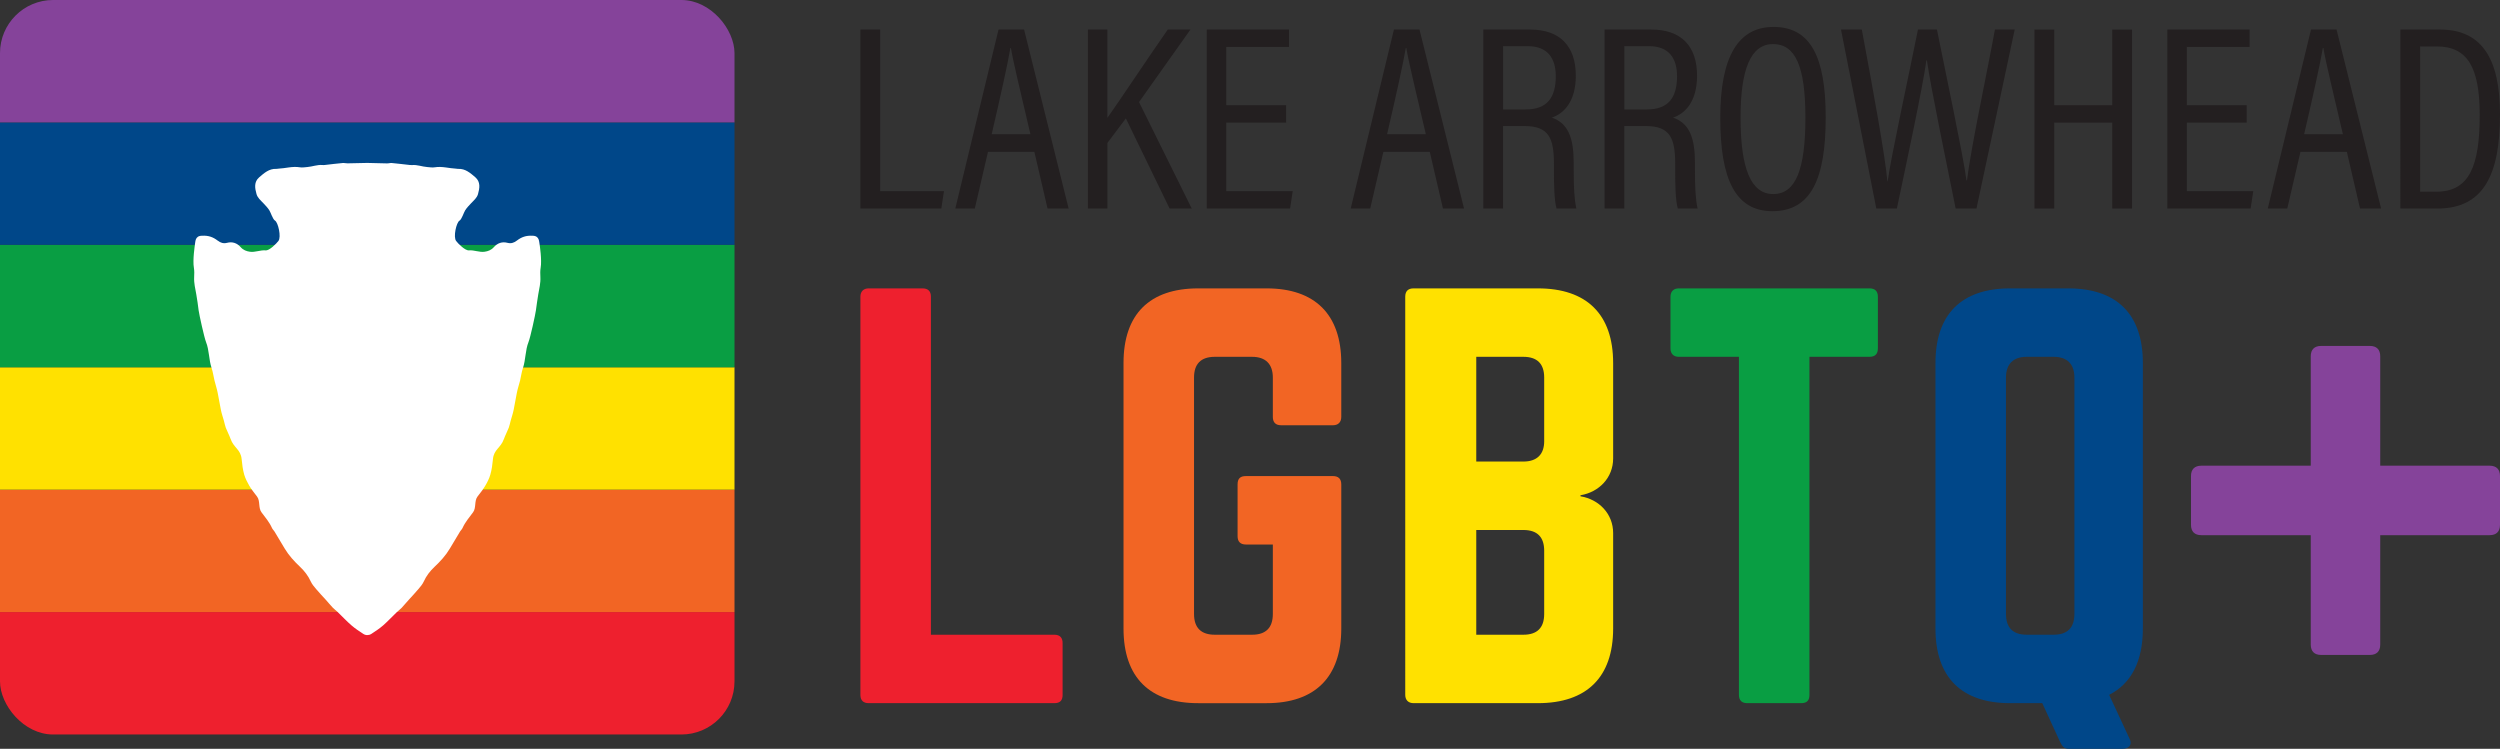 <?xml version="1.0" encoding="UTF-8"?><svg id="Layer_2" xmlns="http://www.w3.org/2000/svg" xmlns:xlink="http://www.w3.org/1999/xlink" viewBox="0 0 423.574 126.866"><rect x="0" y="0" width="423.574" height="126.866" fill="#333333" stroke="none"/><defs><style>.cls-1{fill:none;}.cls-2{fill:#004789;}.cls-3{fill:#099e43;}.cls-4{fill:#ffe100;}.cls-5{fill:#231f20;}.cls-6{fill:#ee202e;}.cls-7{fill:#f26524;}.cls-8{fill:#fff;}.cls-9{fill:#85439a;}.cls-10{clip-path:url(#clippath);}</style><clipPath id="clippath"><rect class="cls-1" width="124.445" height="124.445" rx="9" ry="9"/></clipPath></defs><g id="LOGO_BRANDING"><g id="LOGO:_ICON"><g class="cls-10"><rect class="cls-6" x="-17.798" y="103.704" width="160.041" height="25.185" transform="translate(124.445 232.593) rotate(180)"/><rect class="cls-7" x="-17.798" y="82.963" width="160.041" height="20.741" transform="translate(124.445 186.667) rotate(180)"/><rect class="cls-4" x="-17.798" y="62.222" width="160.041" height="20.741" transform="translate(124.445 145.185) rotate(180)"/><rect class="cls-3" x="-17.798" y="41.482" width="160.041" height="20.741" transform="translate(124.445 103.704) rotate(180)"/><rect class="cls-2" x="-17.798" y="20.741" width="160.041" height="20.741" transform="translate(124.445 62.222) rotate(180)"/><rect class="cls-9" x="-17.798" y="-4.444" width="160.041" height="25.185" transform="translate(124.445 16.296) rotate(180)"/><path class="cls-8" d="M33.016,41.466c.116-.438-.045-1.527,1.233-1.527,1.063-.054,1.831.214,2.626.822.5.384.982.536,1.581.384.911-.241,1.706.027,2.331.741.438.491.982.688,1.563.768.866.125,1.777-.313,2.653-.232.634.063,1.813-1.134,2.17-1.599.509-.67-.045-3.135-.581-3.448-.375-.214-.715-1.358-.956-1.733-.286-.456-.67-.84-1.036-1.233-.438-.464-.956-.875-1.143-1.536-.286-1.009-.447-2.054.456-2.831.84-.723,1.688-1.483,2.885-1.429.125.009.25-.027.366-.036,1.215-.054,2.394-.438,3.626-.232.42.071.866-.009,1.295-.045.857-.071,1.679-.42,2.563-.339.125.018.268,0,.402-.009,1-.116,2.001-.241,3.01-.33.268-.027.545.063.822.054.706-.018,2.161-.045,3.34-.071,1.179.027,2.635.054,3.34.08.277.009.554-.089.831-.063,1.0.089,2.001.223,3.01.33.125.009.268.027.393.018.884-.089,1.706.268,2.563.33.438.036.884.116,1.304.045,1.224-.205,2.412.179,3.617.232.125.009.241.045.366.036,1.197-.054,2.045.706,2.894,1.429.893.786.732,1.822.447,2.84-.188.652-.706,1.063-1.143,1.527-.366.393-.75.777-1.036,1.233-.241.384-.581,1.518-.956,1.742-.536.304-1.09,2.769-.572,3.448.348.464,1.536,1.652,2.17,1.59.866-.08,1.777.357,2.644.232.581-.08,1.125-.277,1.563-.768.625-.706,1.42-.983,2.331-.741.598.152,1.081,0,1.581-.384.795-.607,1.563-.875,2.626-.822,1.277,0,1.116,1.09,1.233,1.527.009.027.402,2.608.17,3.903-.089.518-.071,1.063-.045,1.59.054,1.009-.197,1.965-.366,2.947-.152.893-.268,1.795-.393,2.688-.089.679-.938,4.6-1.259,5.377-.545,1.358-.464,2.992-.938,4.385-.232.679-.313,1.411-.482,2.117-.179.706-.42,1.393-.554,2.108-.143.75-.393,2.063-.527,2.805-.125.652-.348,1.286-.527,1.929-.107.384-.17.786-.313,1.152-.25.643-.581,1.25-.813,1.893-.554,1.572-1.715,1.76-1.867,3.439-.089.902-.197,1.786-.447,2.635-.188.652-.509,1.286-.857,1.867-.384.643-.849,1.242-1.313,1.831-.572.75-.188,1.911-.75,2.662-.634.857-1.34,1.67-1.786,2.671-.098.223-.295.384-.42.589-.581.965-1.152,1.929-1.733,2.894-.697,1.179-1.617,2.17-2.581,3.081-.777.732-1.393,1.527-1.84,2.51-.214.464-.563.875-.902,1.268-.527.634-1.099,1.224-1.652,1.84-.393.438-.777.902-1.179,1.331-.259.268-.572.491-.84.75-.777.741-1.509,1.536-2.313,2.242-.616.536-1.304.982-1.983,1.429-.241.152-.473.205-.697.205s-.456-.054-.688-.214c-.679-.447-1.367-.893-1.983-1.429-.813-.697-1.545-1.492-2.313-2.233-.277-.268-.581-.482-.84-.75-.411-.429-.795-.893-1.188-1.34-.554-.607-1.125-1.206-1.652-1.831-.33-.393-.688-.804-.902-1.268-.447-.982-1.063-1.777-1.831-2.51-.965-.911-1.885-1.902-2.59-3.081-.572-.965-1.143-1.929-1.733-2.894-.125-.205-.322-.366-.42-.589-.447-1-1.143-1.813-1.786-2.671-.563-.759-.179-1.92-.75-2.662-.456-.598-.929-1.188-1.313-1.831-.339-.59-.661-1.215-.857-1.867-.241-.849-.357-1.742-.438-2.635-.161-1.679-1.322-1.876-1.876-3.439-.232-.643-.563-1.259-.813-1.893-.134-.375-.205-.768-.313-1.161-.179-.634-.402-1.268-.527-1.92-.134-.741-.384-2.063-.527-2.805-.134-.715-.375-1.402-.545-2.108-.179-.706-.259-1.438-.491-2.117-.473-1.393-.393-3.028-.938-4.385-.313-.786-1.17-4.698-1.259-5.377-.116-.902-.232-1.804-.393-2.697-.17-.974-.42-1.929-.366-2.938.027-.527.045-1.072-.045-1.59-.232-1.295.17-3.876.17-3.903Z"/></g></g><path class="cls-5" d="M145.777,5.009h3.35v27.379h10.808l-.447,2.947h-13.711V5.009Z"/><path class="cls-5" d="M167.393,25.732l-2.233,9.603h-3.305l7.325-30.326h4.332l7.548,30.326h-3.573l-2.233-9.603h-7.86ZM174.584,22.74c-1.742-7.459-2.903-12.193-3.305-14.604h-.089c-.447,2.635-1.653,8.084-3.171,14.604h6.565Z"/><path class="cls-5" d="M184.32,5.009h3.305v14.962c2.188-3.081,7.102-10.495,10.228-14.962h3.841l-8.709,12.282,8.933,18.044h-3.751l-7.414-15.274-3.126,4.153v11.121h-3.305V5.009Z"/><path class="cls-5" d="M217.906,20.775h-10.138v11.612h11.255l-.446,2.947h-14.114V5.009h13.935v2.948h-10.63v9.87h10.138v2.948Z"/><path class="cls-5" d="M234.386,25.732l-2.233,9.603h-3.305l7.325-30.326h4.332l7.548,30.326h-3.573l-2.233-9.603h-7.86ZM241.577,22.74c-1.742-7.459-2.903-12.193-3.305-14.604h-.089c-.447,2.635-1.653,8.084-3.171,14.604h6.565Z"/><path class="cls-5" d="M254.663,21.355v13.979h-3.35V5.009h7.95c5.092,0,7.727,2.858,7.727,7.816,0,4.556-2.188,6.476-4.064,7.102,2.814.982,3.707,3.483,3.707,7.727v1.206c0,2.813.09,4.823.447,6.476h-3.35c-.402-1.385-.447-4.064-.447-6.565v-1.027c0-4.287-.849-6.387-4.957-6.387h-3.662ZM254.663,18.542h3.841c3.707,0,5.091-2.1,5.091-5.628,0-3.037-1.384-5.091-4.733-5.091h-4.198v10.719Z"/><path class="cls-5" d="M275.207,21.355v13.979h-3.35V5.009h7.95c5.091,0,7.727,2.858,7.727,7.816,0,4.556-2.188,6.476-4.064,7.102,2.813.982,3.707,3.483,3.707,7.727v1.206c0,2.813.089,4.823.446,6.476h-3.35c-.402-1.385-.446-4.064-.446-6.565v-1.027c0-4.287-.849-6.387-4.958-6.387h-3.662ZM275.207,18.542h3.841c3.707,0,5.092-2.1,5.092-5.628,0-3.037-1.385-5.091-4.734-5.091h-4.198v10.719Z"/><path class="cls-5" d="M309.328,19.882c0,10.361-2.456,15.899-9.021,15.899-6.253,0-8.844-5.359-8.844-15.811,0-10.361,3.037-15.408,9.022-15.408,6.253,0,8.843,5.047,8.843,15.319ZM294.902,19.882c0,8.664,1.742,12.997,5.538,12.997,3.841,0,5.449-4.243,5.449-12.952,0-8.799-1.742-12.461-5.494-12.461-3.707,0-5.493,4.153-5.493,12.416Z"/><path class="cls-5" d="M317.903,35.335l-5.985-30.326h3.529c2.01,10.764,3.975,21.527,4.332,25.726h.044c.581-4.242,3.707-18.534,5.137-25.726h3.216c1.385,6.923,4.511,21.617,5.002,25.547h.09c.625-5.314,3.483-18.669,4.733-25.547h3.35l-6.476,30.326h-3.528c-1.385-6.923-4.243-20.59-4.868-25.101h-.09c-.67,4.868-3.572,18.268-5.002,25.101h-3.483Z"/><path class="cls-5" d="M344.7,5.009h3.351v12.818h9.825V5.009h3.35v30.326h-3.35v-14.56h-9.825v14.56h-3.351V5.009Z"/><path class="cls-5" d="M380.654,20.775h-10.139v11.612h11.255l-.446,2.947h-14.113V5.009h13.935v2.948h-10.63v9.87h10.139v2.948Z"/><path class="cls-5" d="M389.764,25.732l-2.232,9.603h-3.305l7.324-30.326h4.332l7.548,30.326h-3.573l-2.232-9.603h-7.861ZM396.955,22.74c-1.742-7.459-2.903-12.193-3.306-14.604h-.089c-.447,2.635-1.652,8.084-3.171,14.604h6.565Z"/><path class="cls-5" d="M406.691,5.009h6.744c7.012,0,10.139,4.868,10.139,14.382,0,10.272-2.813,15.944-10.63,15.944h-6.253V5.009ZM410.041,32.477h2.77c5.583,0,7.324-4.377,7.324-12.997,0-8.039-2.055-11.612-7.279-11.612h-2.814v24.609Z"/><path class="cls-6" d="M157.724,107.54h20.907c.966,0,1.406.527,1.406,1.405v8.785c0,.966-.439,1.405-1.406,1.405h-31.448c-.878,0-1.406-.439-1.406-1.405V50.266c0-.879.527-1.405,1.406-1.405h9.136c.966,0,1.406.526,1.406,1.405v57.274Z"/><path class="cls-7" d="M190.357,61.51c0-8.258,4.393-12.649,12.65-12.649h11.595c8.17,0,12.65,4.392,12.65,12.649v9.136c0,.878-.527,1.405-1.406,1.405h-8.784c-.966,0-1.406-.527-1.406-1.405v-6.677c0-2.283-1.229-3.514-3.514-3.514h-6.325c-2.372,0-3.514,1.23-3.514,3.514v40.058c0,2.372,1.23,3.514,3.514,3.514h6.325c2.284,0,3.514-1.142,3.514-3.514v-11.771h-4.568c-.966,0-1.405-.526-1.405-1.405v-8.784c0-.967.439-1.405,1.405-1.405h14.758c.879,0,1.406.438,1.406,1.405v24.421c0,8.257-4.48,12.649-12.65,12.649h-11.595c-8.257,0-12.65-4.393-12.65-12.649v-44.977Z"/><path class="cls-4" d="M273.315,77.673c0,3.25-2.372,5.71-5.534,6.237v.176c3.162.526,5.534,2.986,5.534,6.236v16.164c0,8.257-4.479,12.649-12.737,12.649h-21.083c-.878,0-1.406-.527-1.406-1.405V50.266c0-.967.527-1.405,1.406-1.405h21.083c8.258,0,12.737,4.392,12.737,12.649v16.163ZM261.631,63.969c0-2.283-1.142-3.514-3.514-3.514h-7.994v17.745h7.994c2.284,0,3.514-1.23,3.514-3.426v-10.806ZM261.631,93.31c0-2.284-1.142-3.514-3.514-3.514h-7.994v17.744h7.994c2.284,0,3.514-1.142,3.514-3.514v-10.717Z"/><path class="cls-3" d="M316.761,48.86c.967,0,1.406.526,1.406,1.405v8.784c0,.879-.439,1.405-1.406,1.405h-10.189v57.275c0,.966-.439,1.405-1.405,1.405h-9.137c-.878,0-1.405-.439-1.405-1.405v-57.275h-10.189c-.879,0-1.406-.526-1.406-1.405v-8.784c0-.879.527-1.405,1.406-1.405h32.326Z"/><path class="cls-2" d="M363.064,106.486c0,5.534-1.933,9.312-5.71,11.244l3.514,7.555c.439.966-.264,1.581-1.23,1.581h-9.136c-.878,0-1.142-.527-1.493-1.229l-2.986-6.501h-5.446c-8.258,0-12.65-4.393-12.65-12.649v-44.977c0-8.258,4.393-12.649,12.65-12.649h9.838c8.258,0,12.65,4.392,12.65,12.649v44.977ZM339.872,104.026c0,2.372,1.229,3.514,3.514,3.514h4.568c2.284,0,3.514-1.142,3.514-3.514v-40.058c0-2.283-1.229-3.514-3.514-3.514h-4.568c-2.284,0-3.514,1.23-3.514,3.514v40.058Z"/><path class="cls-9" d="M423.574,88.917c0,1.143-.614,1.757-1.757,1.757h-18.535v18.535c0,1.143-.615,1.757-1.757,1.757h-8.258c-1.142,0-1.757-.614-1.757-1.757v-18.535h-18.535c-1.142,0-1.757-.614-1.757-1.757v-8.257c0-1.143.615-1.758,1.757-1.758h18.535v-18.535c0-1.142.615-1.757,1.757-1.757h8.258c1.142,0,1.757.615,1.757,1.757v18.535h18.535c1.143,0,1.757.615,1.757,1.758v8.257Z"/></g></svg>